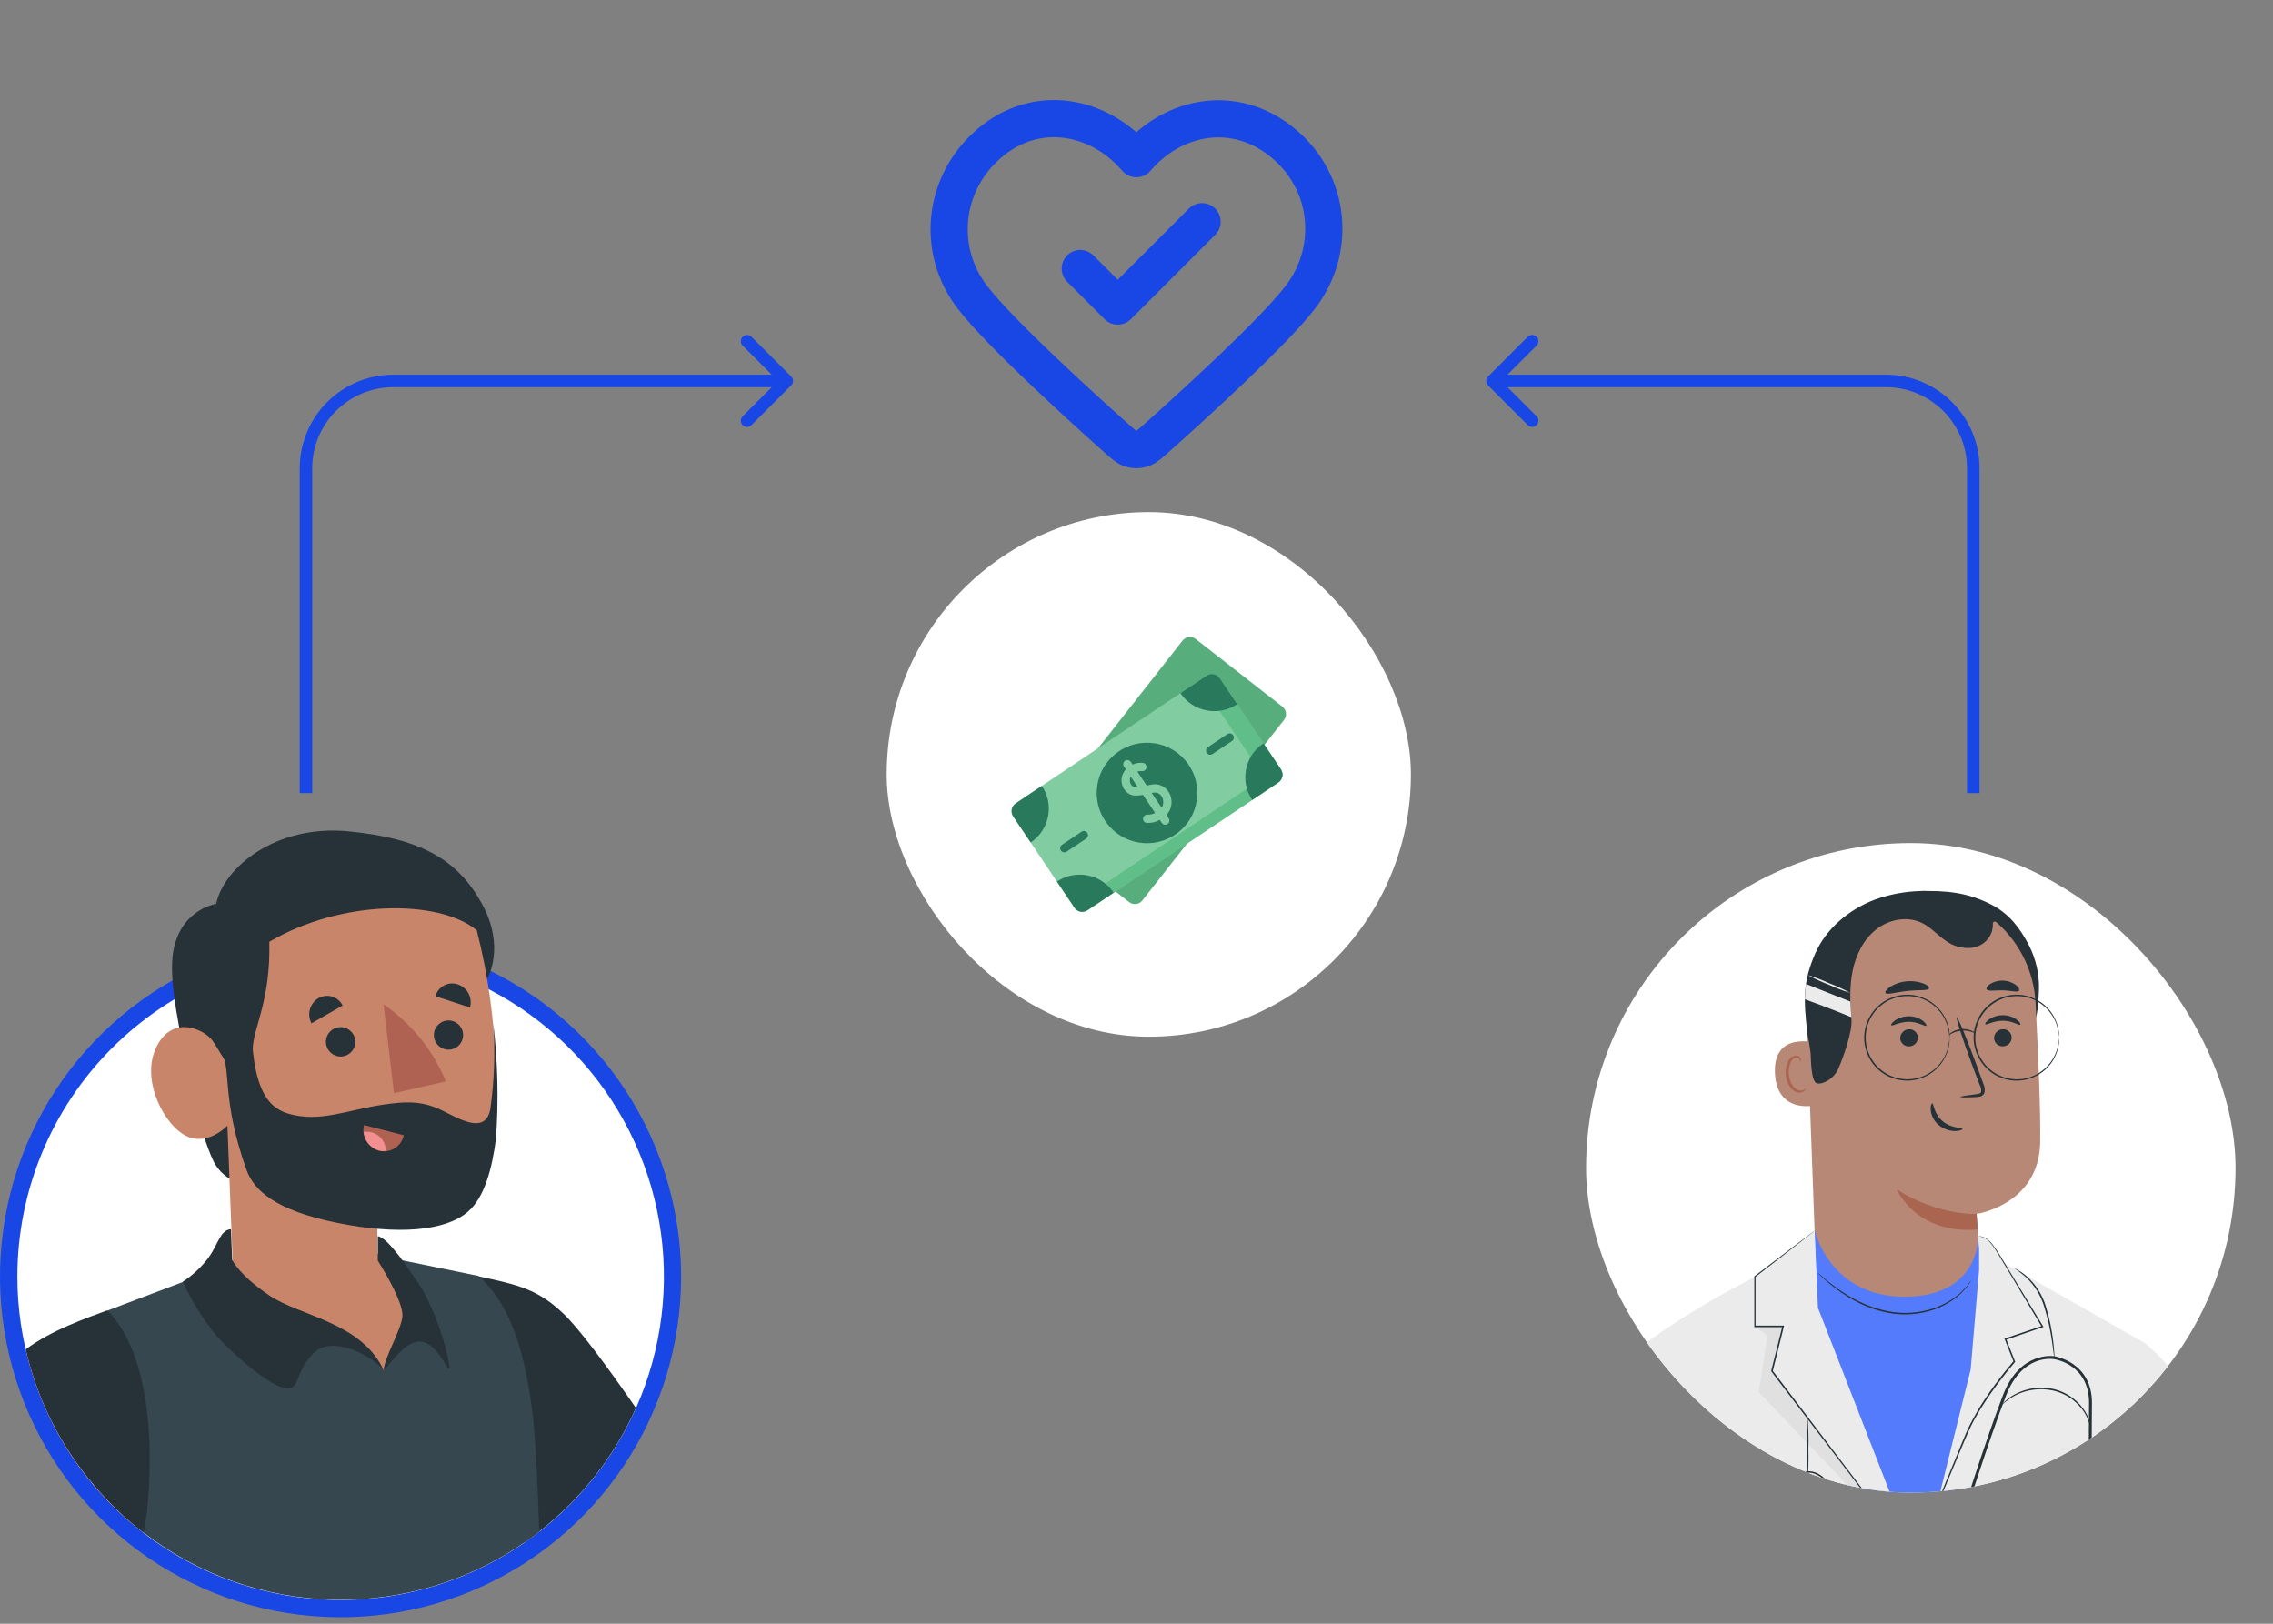 <svg width="182" height="130" viewBox="0 0 182 130" fill="none" xmlns="http://www.w3.org/2000/svg">
<rect x="0" y="0" width="182" height="130" fill="#808080" stroke="none"/>
<g clip-path="url(#clip0_4716_18520)">
<g clip-path="url(#clip1_4716_18520)">
<rect x="127" y="67.498" width="52" height="52" rx="26" fill="white"/>
<path d="M145.376 83.495C145.289 83.461 141.923 82.578 142.126 85.982C142.329 89.386 145.704 88.479 145.706 88.38C145.708 88.281 145.376 83.495 145.376 83.495Z" fill="#B78876"/>
<path d="M144.589 87.155C144.572 87.143 144.531 87.198 144.435 87.252C144.297 87.32 144.138 87.333 143.991 87.285C143.624 87.177 143.287 86.624 143.234 86.012C143.207 85.725 143.243 85.436 143.34 85.165C143.365 85.056 143.417 84.956 143.49 84.872C143.563 84.787 143.656 84.722 143.759 84.682C143.827 84.66 143.899 84.662 143.965 84.688C144.031 84.714 144.085 84.763 144.119 84.825C144.17 84.916 144.153 84.986 144.17 84.991C144.186 84.996 144.24 84.928 144.203 84.791C144.18 84.707 144.128 84.635 144.056 84.586C144.008 84.553 143.954 84.53 143.897 84.519C143.839 84.507 143.78 84.507 143.723 84.518C143.585 84.554 143.459 84.625 143.356 84.724C143.254 84.823 143.178 84.946 143.137 85.083C143.008 85.387 142.956 85.719 142.987 86.048C143.05 86.733 143.441 87.353 143.94 87.466C144.034 87.487 144.13 87.487 144.223 87.466C144.317 87.445 144.404 87.403 144.478 87.343C144.587 87.237 144.601 87.16 144.589 87.155Z" fill="#AA6550"/>
<path d="M153.871 71.336C155.601 71.336 157.362 71.336 159.526 72.467C160.891 73.191 161.741 74.308 162.452 75.674C163.02 76.784 163.297 78.019 163.258 79.266C163.195 80.443 163.19 81.266 162.72 82.346" fill="#263238"/>
<path d="M153.179 71.607C154.395 71.52 155.616 71.677 156.77 72.068C157.925 72.459 158.99 73.076 159.903 73.883C160.816 74.691 161.559 75.672 162.088 76.77C162.618 77.868 162.923 79.06 162.986 80.278C163.208 84.54 163.403 89.15 163.357 91.471C163.256 96.455 158.265 97.191 158.265 97.191C158.265 97.191 158.376 98.668 158.506 100.501C158.564 101.377 158.446 102.256 158.158 103.085C157.871 103.914 157.42 104.678 156.833 105.33C156.245 105.982 155.533 106.51 154.738 106.882C153.943 107.255 153.082 107.464 152.205 107.497C151.343 107.53 150.483 107.393 149.674 107.093C148.865 106.793 148.124 106.337 147.491 105.751C146.859 105.164 146.348 104.459 145.989 103.675C145.63 102.891 145.428 102.043 145.397 101.181L144.656 81.095C144.566 78.715 145.406 76.393 146.998 74.621C148.59 72.849 150.81 71.766 153.186 71.602L153.179 71.607Z" fill="#B78876"/>
<path d="M158.265 97.192C158.265 97.192 155.201 97.351 151.872 95.221C151.872 95.221 153.379 98.839 158.354 98.439L158.265 97.192Z" fill="#AA6550"/>
<path d="M161.076 83.044C161.08 83.232 161.009 83.413 160.88 83.549C160.751 83.684 160.573 83.763 160.386 83.768C160.296 83.774 160.205 83.763 160.12 83.733C160.034 83.704 159.955 83.658 159.888 83.597C159.82 83.537 159.766 83.464 159.727 83.382C159.688 83.301 159.666 83.212 159.662 83.122C159.662 82.935 159.734 82.756 159.862 82.621C159.991 82.487 160.166 82.407 160.352 82.398C160.442 82.392 160.533 82.404 160.618 82.434C160.703 82.463 160.782 82.509 160.849 82.569C160.917 82.63 160.972 82.703 161.01 82.784C161.049 82.866 161.072 82.954 161.076 83.044Z" fill="#263238"/>
<path d="M161.767 82.037C161.678 82.129 161.142 81.726 160.375 81.721C159.608 81.716 159.046 82.097 158.964 82.004C158.923 81.96 159.014 81.794 159.26 81.618C159.593 81.389 159.989 81.271 160.392 81.28C160.79 81.28 161.177 81.409 161.497 81.646C161.731 81.827 161.81 81.996 161.767 82.037Z" fill="#263238"/>
<path d="M153.566 83.05C153.569 83.238 153.499 83.419 153.369 83.555C153.239 83.691 153.061 83.769 152.873 83.774C152.783 83.78 152.693 83.768 152.607 83.738C152.522 83.709 152.443 83.663 152.376 83.602C152.308 83.542 152.254 83.469 152.215 83.388C152.176 83.306 152.154 83.218 152.149 83.127C152.149 82.941 152.221 82.761 152.35 82.626C152.479 82.492 152.655 82.412 152.842 82.404C152.932 82.398 153.022 82.41 153.107 82.44C153.193 82.47 153.271 82.516 153.339 82.576C153.406 82.636 153.461 82.709 153.5 82.79C153.538 82.872 153.561 82.96 153.566 83.05Z" fill="#263238"/>
<path d="M154.239 82.121C154.149 82.213 153.611 81.81 152.847 81.805C152.082 81.801 151.517 82.179 151.433 82.085C151.394 82.044 151.484 81.876 151.732 81.699C152.065 81.473 152.461 81.355 152.864 81.362C153.261 81.364 153.648 81.493 153.968 81.728C154.195 81.912 154.282 82.078 154.239 82.121Z" fill="#263238"/>
<path d="M156.971 87.819C156.971 87.776 157.453 87.699 158.215 87.605C158.411 87.585 158.597 87.549 158.63 87.416C158.65 87.214 158.606 87.011 158.505 86.835C158.326 86.353 158.136 85.87 157.938 85.342C157.151 83.214 156.585 81.467 156.671 81.436C156.758 81.405 157.465 83.103 158.249 85.231C158.44 85.754 158.621 86.254 158.792 86.734C158.913 86.97 158.947 87.242 158.888 87.501C158.859 87.57 158.814 87.631 158.758 87.68C158.701 87.729 158.635 87.765 158.563 87.786C158.455 87.812 158.344 87.827 158.232 87.829C157.455 87.87 156.973 87.87 156.971 87.819Z" fill="#263238"/>
<path d="M154.714 88.336C154.839 88.336 154.832 89.161 155.539 89.757C156.246 90.353 157.134 90.268 157.138 90.384C157.138 90.437 156.938 90.546 156.564 90.553C156.077 90.554 155.604 90.383 155.23 90.071C154.872 89.77 154.643 89.344 154.591 88.879C154.562 88.541 154.656 88.331 154.714 88.336Z" fill="#263238"/>
<path d="M154.458 79.133C154.381 79.34 153.618 79.237 152.718 79.338C151.819 79.439 151.09 79.678 150.972 79.49C150.921 79.401 151.049 79.205 151.343 79.007C151.736 78.764 152.179 78.613 152.639 78.567C153.099 78.52 153.563 78.578 153.997 78.737C154.327 78.86 154.492 79.024 154.458 79.133Z" fill="#263238"/>
<path d="M161.659 79.312C161.524 79.486 160.998 79.3 160.363 79.288C159.729 79.276 159.191 79.394 159.068 79.211C159.015 79.122 159.099 78.948 159.336 78.787C159.653 78.591 160.021 78.495 160.393 78.509C160.765 78.524 161.124 78.649 161.425 78.869C161.647 79.049 161.719 79.228 161.659 79.312Z" fill="#263238"/>
<path d="M144.706 82.655C144.706 82.655 144.923 83.808 144.981 84.327C145.003 84.517 144.981 86.628 145.49 86.739C145.931 86.831 146.807 86.428 147.198 85.555C147.589 84.681 148.332 82.585 148.25 81.632C148.141 80.334 148.081 79.012 148.341 77.733C148.602 76.455 149.212 75.21 150.238 74.404C151.263 73.599 152.747 73.321 153.914 73.905C154.638 74.267 155.171 74.906 155.844 75.352C156.441 75.775 157.172 75.965 157.9 75.885C158.26 75.84 158.601 75.694 158.882 75.463C159.164 75.233 159.374 74.928 159.489 74.583C159.702 73.823 159.311 72.99 158.7 72.486C158.09 71.982 157.306 71.751 156.529 71.596C154.373 71.133 152.13 71.29 150.059 72.05C148.016 72.843 146.199 74.368 145.331 76.378C144.322 78.701 144.438 80.127 144.706 82.65" fill="#263238"/>
<path d="M156.097 83.076C156.073 82.8 156.03 82.526 155.967 82.256C155.774 81.523 155.34 80.876 154.734 80.42C154.32 80.107 153.839 79.895 153.328 79.802C152.741 79.695 152.137 79.746 151.576 79.95C151.275 80.057 150.991 80.211 150.737 80.406C150.465 80.601 150.227 80.84 150.032 81.112C149.614 81.682 149.388 82.371 149.388 83.077C149.388 83.784 149.614 84.473 150.032 85.042C150.228 85.314 150.466 85.552 150.737 85.749C150.992 85.943 151.275 86.096 151.576 86.203C152.137 86.407 152.741 86.459 153.328 86.352C153.839 86.259 154.321 86.047 154.734 85.732C155.34 85.277 155.775 84.631 155.969 83.899C156.031 83.628 156.074 83.353 156.097 83.076C156.101 83.094 156.101 83.113 156.097 83.132V83.293C156.099 83.382 156.091 83.469 156.076 83.556C156.064 83.675 156.043 83.793 156.013 83.909C155.833 84.663 155.4 85.332 154.785 85.805C154.33 86.156 153.793 86.386 153.225 86.475C152.657 86.563 152.076 86.507 151.535 86.311C151.222 86.203 150.927 86.046 150.662 85.846C150.384 85.644 150.14 85.4 149.938 85.122C149.503 84.532 149.268 83.817 149.268 83.083C149.268 82.35 149.503 81.635 149.938 81.045C150.343 80.494 150.901 80.074 151.543 79.839C152.122 79.632 152.745 79.583 153.35 79.696C153.877 79.796 154.373 80.02 154.797 80.348C155.411 80.82 155.845 81.488 156.025 82.242C156.055 82.358 156.076 82.476 156.088 82.596C156.103 82.682 156.111 82.769 156.109 82.857V83.018C156.102 83.059 156.1 83.076 156.097 83.076Z" fill="#263238"/>
<path d="M164.872 83.079C164.846 82.803 164.803 82.529 164.741 82.258C164.547 81.525 164.112 80.879 163.506 80.423C163.092 80.109 162.61 79.897 162.1 79.805C161.514 79.698 160.91 79.749 160.351 79.952C159.733 80.18 159.196 80.584 158.807 81.115C158.387 81.684 158.16 82.373 158.16 83.08C158.16 83.787 158.387 84.476 158.807 85.045C159.002 85.316 159.239 85.555 159.509 85.752C159.764 85.946 160.048 86.099 160.351 86.205C160.91 86.409 161.514 86.461 162.1 86.355C162.611 86.261 163.093 86.049 163.506 85.735C164.112 85.279 164.547 84.634 164.741 83.901C164.803 83.63 164.846 83.356 164.872 83.079C164.873 83.097 164.873 83.116 164.872 83.134C164.872 83.178 164.872 83.231 164.872 83.296C164.872 83.384 164.866 83.472 164.852 83.559C164.84 83.678 164.818 83.796 164.787 83.911C164.609 84.666 164.175 85.336 163.559 85.807C163.135 86.135 162.639 86.357 162.112 86.456C161.507 86.572 160.882 86.523 160.302 86.314C159.66 86.081 159.102 85.661 158.7 85.108C158.263 84.518 158.027 83.803 158.027 83.069C158.027 82.335 158.263 81.62 158.7 81.031C158.901 80.752 159.146 80.508 159.424 80.307C159.69 80.107 159.984 79.949 160.298 79.839C160.877 79.632 161.502 79.583 162.107 79.696C162.634 79.796 163.13 80.019 163.554 80.348C164.17 80.818 164.604 81.487 164.782 82.242C164.813 82.358 164.835 82.476 164.847 82.596C164.861 82.682 164.868 82.769 164.867 82.857C164.867 82.922 164.867 82.975 164.867 83.018C164.87 83.038 164.871 83.058 164.872 83.079Z" fill="#263238"/>
<path d="M158.178 82.72C158.178 82.739 158.055 82.676 157.865 82.614C157.615 82.53 157.352 82.495 157.09 82.512C156.831 82.531 156.577 82.599 156.342 82.71C156.161 82.799 156.06 82.876 156.048 82.86C156.036 82.843 156.12 82.746 156.289 82.633C156.527 82.49 156.796 82.405 157.072 82.387C157.349 82.368 157.627 82.416 157.881 82.527C158.091 82.618 158.188 82.71 158.178 82.72Z" fill="#263238"/>
<path d="M159.536 74.309C159.586 74.051 159.499 73.906 159.647 73.8C159.794 73.694 160.129 73.998 160.24 74.123C160.279 74.164 160.394 74.005 160.44 73.976C160.491 73.873 160.52 73.76 160.527 73.645C160.505 73.465 160.223 73.404 160.091 73.293C159.954 73.173 159.793 73.082 159.62 73.025C159.549 72.991 159.471 72.975 159.392 72.979C159.314 72.984 159.237 73.009 159.171 73.052C159.132 73.098 159.103 73.152 159.086 73.21C159.068 73.269 159.063 73.33 159.07 73.39C159.069 73.51 159.092 73.63 159.138 73.742C159.183 73.855 159.269 73.946 159.379 73.998" fill="#263238"/>
<path d="M144.52 80.002C144.52 80.002 146.963 80.897 148.235 81.437L148.162 80.188L144.609 78.781C144.609 78.781 144.517 79.71 144.52 80.002Z" fill="#EBEBEB"/>
<path d="M144.75 78.061C145.34 78.243 145.918 78.465 146.479 78.724C147.059 78.945 147.623 79.205 148.168 79.503C147.577 79.32 147 79.099 146.438 78.84C145.858 78.619 145.294 78.358 144.75 78.061Z" fill="#EBEBEB"/>
<path d="M145.486 104.388L145.298 98.475C145.298 98.475 146.473 103.886 152.627 103.816C158.506 103.748 158.4 99.049 158.4 99.049L158.61 101.432V111.06L154.774 126.768L149.874 127.381L144.461 105.91L145.486 104.388Z" fill="#557BFD"/>
<path d="M157.851 102.493C157.833 102.538 157.809 102.58 157.781 102.619C157.708 102.738 157.627 102.852 157.54 102.961C157.23 103.368 156.861 103.726 156.445 104.023C155.827 104.465 155.133 104.792 154.399 104.988C153.499 105.229 152.561 105.294 151.637 105.178C150.716 105.052 149.821 104.782 148.983 104.38C148.303 104.055 147.657 103.663 147.053 103.212C146.645 102.913 146.253 102.59 145.881 102.247C145.748 102.127 145.651 102.025 145.584 101.958C145.548 101.926 145.515 101.89 145.487 101.852C145.528 101.877 145.566 101.907 145.601 101.941L145.914 102.211C146.185 102.452 146.585 102.773 147.106 103.147C147.713 103.584 148.359 103.964 149.036 104.281C149.864 104.671 150.747 104.933 151.654 105.058C152.561 105.172 153.482 105.112 154.368 104.882C155.091 104.694 155.777 104.382 156.394 103.96C156.809 103.674 157.181 103.331 157.501 102.942C157.733 102.652 157.841 102.486 157.851 102.493Z" fill="#263238"/>
<path d="M153.583 152.982L153.494 125.07L145.566 104.706L145.301 98.576L140.476 102.229C140.476 102.229 133.449 126.418 133.33 125.584C133.212 124.749 133.33 152.982 133.33 152.982H153.583Z" fill="#EBEBEB"/>
<path d="M140.54 106.203L141.519 106.946L140.831 111.462L152.402 123.582L141.893 109.781L142.788 106.203H140.54Z" fill="#E0E0E0"/>
<path d="M154.015 138.683L136.257 133.477L135.668 119.989L140.539 102.219C140.539 102.219 128.93 108.011 128.139 111.702C127.347 115.393 125.444 124.348 125.244 130.826C125.063 136.616 125.036 140.475 126.358 142.335C130.146 147.628 155.1 148.574 165.069 142.335" fill="#EBEBEB"/>
<path d="M152.627 123.872C152.627 123.872 152.605 123.853 152.569 123.807C152.533 123.761 152.475 123.691 152.409 123.609L151.806 122.837C151.28 122.157 150.53 121.182 149.606 119.981L142.386 110.531L141.843 109.807L141.824 109.783V109.754C142.132 108.519 142.434 107.32 142.721 106.177L142.779 106.254H140.531H140.473V106.196C140.473 104.748 140.473 103.397 140.473 102.21V102.186L140.492 102.172L143.983 99.518L144.948 98.794L145.189 98.609C145.216 98.586 145.246 98.567 145.278 98.551L145.199 98.621L144.957 98.816L144.014 99.554L140.55 102.242L140.569 102.203C140.569 103.39 140.569 104.729 140.569 106.189L140.511 106.133H142.76H142.856L142.837 106.21L141.944 109.788L141.932 109.735L142.477 110.447L149.667 119.92L151.838 122.798C152.079 123.136 152.284 123.399 152.422 123.585C152.484 123.672 152.533 123.742 152.571 123.792L152.627 123.872Z" fill="#263238"/>
<path d="M160.542 101.166C159.126 98.691 158.39 98.947 158.39 98.947L158.465 99.83V101.685L157.792 109.646L153.49 126.941L153.58 152.981H169.842L171.866 121.195L171.683 107.499L160.542 101.166Z" fill="#EBEBEB"/>
<path d="M171.685 107.496C171.685 107.496 175.895 110.603 176.269 115.604C176.566 119.665 177.234 130.784 177.367 133.203C177.56 136.971 174.624 145.799 166.981 143.299C162.397 141.799 145.467 136.045 145.467 136.045L146.593 128.854L166.689 130.06L167.09 113.298L171.685 107.496Z" fill="#EBEBEB"/>
<path d="M153.492 124.339C153.498 124.313 153.507 124.287 153.519 124.262C153.538 124.207 153.567 124.132 153.603 124.04C153.683 123.838 153.799 123.558 153.943 123.191L155.217 120.074L157.118 115.457C157.299 115.025 157.478 114.574 157.702 114.132C157.926 113.691 158.17 113.249 158.426 112.808C158.98 111.908 159.582 111.038 160.23 110.202C160.558 109.78 160.889 109.368 161.231 108.972V109.037L160.522 107.235L160.498 107.175L160.558 107.153L163.518 106.152L163.487 106.234C162.112 103.937 160.951 101.998 160.126 100.623C159.721 99.942 159.374 99.397 159.005 99.175C158.866 99.091 158.714 99.03 158.556 98.994C158.5 98.984 158.444 98.97 158.389 98.953C158.446 98.957 158.503 98.964 158.558 98.975C158.722 99.004 158.88 99.062 159.024 99.146C159.248 99.292 159.441 99.479 159.593 99.699C159.806 99.984 160.004 100.28 160.184 100.586L163.586 106.178L163.622 106.239L163.555 106.26L160.594 107.276L160.631 107.196L161.342 108.999L161.357 109.032L161.33 109.061C160.993 109.452 160.662 109.865 160.336 110.287C159.691 111.116 159.09 111.98 158.537 112.873C158.278 113.312 158.025 113.744 157.813 114.185C157.601 114.627 157.412 115.066 157.231 115.5C156.508 117.232 155.852 118.793 155.302 120.108C154.751 121.423 154.303 122.47 153.992 123.208C153.837 123.567 153.714 123.85 153.63 124.05C153.589 124.142 153.557 124.212 153.531 124.267C153.521 124.293 153.508 124.317 153.492 124.339Z" fill="#263238"/>
<path d="M137.342 116.284C137.303 116.166 137.275 116.044 137.26 115.92C137.224 115.804 137.173 115.667 137.117 115.507C137.062 115.348 136.966 115.175 136.855 114.991C136.595 114.559 136.292 114.155 135.95 113.785C135.527 113.335 135.062 112.927 134.563 112.564C133.656 111.901 132.624 111.428 131.53 111.172C131.197 111.102 130.859 111.058 130.519 111.042C130.394 111.043 130.269 111.033 130.146 111.013C130.27 110.995 130.396 110.989 130.522 110.994C130.866 110.99 131.209 111.021 131.547 111.085C132.663 111.318 133.716 111.788 134.635 112.463C135.143 112.828 135.612 113.244 136.034 113.705C136.378 114.084 136.679 114.5 136.932 114.945C137.04 115.136 137.11 115.322 137.173 115.478C137.236 115.635 137.269 115.787 137.298 115.906C137.322 116.03 137.337 116.157 137.342 116.284Z" fill="#263238"/>
<path d="M128.28 111.262C128.28 111.262 128.265 111.317 128.232 111.421C128.198 111.525 128.137 111.681 128.087 111.903C127.969 112.321 127.819 112.943 127.653 113.756C127.317 115.382 126.905 117.761 126.446 120.738C126.217 122.229 125.964 123.874 125.723 125.638C125.6 126.523 125.522 127.444 125.46 128.4C125.397 129.355 125.346 130.33 125.308 131.353C125.235 133.382 125.192 135.524 125.25 137.755C125.269 138.313 125.288 138.877 125.334 139.444C125.349 139.729 125.397 140.009 125.431 140.291C125.482 140.573 125.551 140.852 125.636 141.125C125.807 141.679 126.079 142.197 126.437 142.653C126.795 143.116 127.267 143.48 127.807 143.709C128.955 144.273 130.153 144.73 131.385 145.075C132.632 145.449 133.92 145.75 135.228 146.018C138.073 146.605 140.961 146.957 143.864 147.07C145.239 147.105 146.616 147.07 147.987 146.964C149.331 146.87 150.641 146.722 151.907 146.541C154.296 146.203 156.649 145.656 158.942 144.906C160.905 144.258 162.808 143.441 164.631 142.464V142.544L156.848 139.777L154.747 139.027L154.204 138.829C154.081 138.783 154.021 138.756 154.021 138.756L154.206 138.817L154.754 139.003L156.863 139.726L164.679 142.452L164.773 142.484L164.686 142.532C162.861 143.516 160.953 144.34 158.985 144.995C156.688 145.752 154.328 146.305 151.934 146.648C150.665 146.838 149.353 146.98 148.006 147.075C146.631 147.182 145.251 147.219 143.871 147.186C140.961 147.074 138.065 146.723 135.213 146.134C133.901 145.864 132.61 145.562 131.353 145.188C130.114 144.838 128.91 144.377 127.754 143.811C127.192 143.574 126.7 143.197 126.326 142.715C125.96 142.247 125.683 141.715 125.508 141.147C125.42 140.869 125.35 140.585 125.298 140.298C125.262 140.009 125.216 139.724 125.201 139.439C125.156 138.87 125.136 138.303 125.119 137.75C125.062 135.512 125.119 133.369 125.187 131.338C125.226 130.325 125.278 129.34 125.344 128.383C125.409 127.418 125.489 126.501 125.614 125.616C125.855 123.843 126.111 122.205 126.338 120.716C126.82 117.739 127.24 115.363 127.59 113.739C127.763 112.926 127.918 112.304 128.043 111.887C128.096 111.677 128.164 111.522 128.198 111.419C128.232 111.315 128.28 111.262 128.28 111.262Z" fill="#263238"/>
<path d="M136.28 131.865C139.25 128.576 139.12 122.731 137.414 118.584C137.257 123.076 136.727 127.061 136.321 131.428" fill="#E0E0E0"/>
<path d="M137.42 119.418C137.425 119.466 137.425 119.515 137.42 119.563C137.42 119.671 137.406 119.804 137.394 119.973C137.365 120.347 137.326 120.858 137.275 121.481C137.169 122.769 137.034 124.518 136.868 126.453L136.477 131.427C136.431 132.05 136.392 132.561 136.364 132.935L136.327 133.343C136.324 133.391 136.318 133.438 136.308 133.485C136.301 133.438 136.301 133.39 136.308 133.343C136.308 133.234 136.308 133.101 136.32 132.93C136.332 132.573 136.359 132.057 136.392 131.42C136.467 130.146 136.588 128.385 136.747 126.443C136.906 124.501 137.066 122.745 137.193 121.473C137.259 120.851 137.312 120.342 137.35 119.968C137.372 119.802 137.389 119.666 137.401 119.56C137.401 119.512 137.407 119.464 137.42 119.418Z" fill="#263238"/>
<path d="M144.739 113.48C144.803 114.329 144.824 115.18 144.802 116.03C144.824 116.881 144.803 117.732 144.739 118.58C144.706 118.58 144.677 117.437 144.677 116.03C144.677 114.624 144.706 113.48 144.739 113.48Z" fill="#263238"/>
<path d="M142.806 121.952C142.856 122.445 143.046 122.913 143.353 123.303C143.633 123.667 144.2 124.026 144.656 123.995C145 124.013 145.342 123.941 145.649 123.786C145.957 123.632 146.219 123.4 146.41 123.114C146.965 122.232 147.102 120.391 146.651 119.303C146.345 118.555 145.657 117.855 144.849 117.838C143.788 117.814 143.122 118.581 142.895 119.358" fill="#E0E0E0"/>
<path d="M142.899 119.359C142.934 119.175 143 118.999 143.095 118.838C143.2 118.644 143.334 118.467 143.493 118.314C143.705 118.111 143.963 117.96 144.245 117.875C144.409 117.825 144.579 117.798 144.75 117.793C144.937 117.783 145.124 117.808 145.302 117.866C145.691 118.003 146.032 118.248 146.286 118.572C146.573 118.923 146.773 119.336 146.868 119.779C146.968 120.249 147.004 120.73 146.974 121.209C146.926 121.964 146.776 122.717 146.359 123.291C146.151 123.561 145.874 123.769 145.558 123.894C145.27 124.01 144.96 124.062 144.651 124.046C144.424 124.048 144.201 123.994 144.002 123.887C143.826 123.795 143.664 123.68 143.519 123.545C143.292 123.318 143.112 123.049 142.988 122.753C142.906 122.566 142.849 122.369 142.82 122.167C142.811 122.114 142.807 122.061 142.805 122.008C142.802 121.989 142.802 121.971 142.805 121.952C142.854 122.22 142.935 122.481 143.046 122.729C143.175 123.013 143.357 123.269 143.582 123.484C143.728 123.612 143.89 123.719 144.064 123.803C144.251 123.899 144.458 123.948 144.668 123.945C144.973 123.96 145.278 123.903 145.557 123.777C145.836 123.651 146.081 123.46 146.272 123.221C146.66 122.683 146.81 121.943 146.856 121.204C146.909 120.239 146.747 119.289 146.204 118.647C145.962 118.34 145.637 118.106 145.268 117.974C145.101 117.919 144.925 117.894 144.75 117.899C144.586 117.901 144.424 117.925 144.267 117.969C143.997 118.047 143.75 118.187 143.543 118.377C143.386 118.521 143.25 118.688 143.14 118.872C143.051 119.029 142.97 119.192 142.899 119.359Z" fill="#263238"/>
<path d="M142.241 121.996C142.292 122.489 142.482 122.958 142.788 123.347C143.066 123.711 143.635 124.071 144.091 124.039C144.435 124.057 144.777 123.985 145.084 123.83C145.391 123.676 145.654 123.445 145.845 123.159C146.4 122.274 146.537 120.435 146.086 119.347C145.78 118.597 145.092 117.9 144.284 117.883C143.835 117.879 143.398 118.027 143.043 118.302C142.689 118.577 142.437 118.964 142.33 119.4" fill="#E0E0E0"/>
<path d="M142.334 119.403C142.37 119.221 142.436 119.045 142.53 118.885C142.635 118.691 142.769 118.514 142.928 118.361C143.266 118.035 143.715 117.849 144.185 117.84C144.372 117.83 144.559 117.855 144.737 117.912C145.126 118.05 145.467 118.295 145.721 118.619C146.009 118.969 146.207 119.383 146.3 119.826C146.403 120.295 146.439 120.777 146.409 121.256C146.361 122.011 146.211 122.761 145.794 123.338C145.586 123.608 145.309 123.816 144.993 123.941C144.705 124.057 144.396 124.108 144.086 124.093C143.859 124.094 143.636 124.039 143.437 123.932C143.261 123.841 143.098 123.727 142.954 123.591C142.726 123.365 142.545 123.095 142.424 122.798C142.341 122.612 142.284 122.415 142.255 122.214C142.255 122.144 142.24 122.091 142.238 122.055C142.235 122.036 142.235 122.018 142.238 121.999C142.287 122.266 142.368 122.526 142.479 122.774C142.606 123.059 142.788 123.316 143.015 123.531C143.16 123.659 143.323 123.766 143.497 123.849C143.684 123.945 143.891 123.993 144.1 123.992C144.405 124.007 144.71 123.949 144.988 123.823C145.267 123.697 145.511 123.507 145.702 123.268C146.093 122.728 146.242 121.989 146.288 121.251C146.341 120.286 146.18 119.336 145.637 118.694C145.398 118.384 145.076 118.148 144.708 118.014C144.542 117.958 144.367 117.933 144.192 117.939C143.744 117.946 143.315 118.118 142.986 118.421C142.828 118.566 142.692 118.732 142.583 118.916C142.49 119.073 142.407 119.236 142.334 119.403Z" fill="#263238"/>
<path d="M143.266 119.135C142.998 119.101 142.727 119.155 142.493 119.29C142.259 119.424 142.076 119.632 141.971 119.88C141.77 120.386 141.77 120.95 141.971 121.456C142.054 121.718 142.191 121.959 142.373 122.165C142.559 122.372 142.819 122.497 143.097 122.515C143.298 122.503 143.494 122.444 143.667 122.342C143.84 122.239 143.987 122.097 144.094 121.926C144.28 121.66 144.407 121.357 144.466 121.038C144.525 120.719 144.514 120.39 144.434 120.076C144.323 119.656 144.014 119.229 143.582 119.217" fill="#E0E0E0"/>
<path d="M143.581 119.216C143.581 119.216 143.614 119.216 143.677 119.216C143.77 119.227 143.86 119.257 143.94 119.305C144.082 119.4 144.204 119.522 144.299 119.665C144.393 119.807 144.458 119.967 144.49 120.135C144.608 120.63 144.555 121.15 144.34 121.612C144.22 121.888 144.035 122.131 143.8 122.321C143.674 122.43 143.524 122.507 143.362 122.546C143.2 122.585 143.031 122.585 142.869 122.545C142.553 122.445 142.287 122.227 142.126 121.937C141.978 121.678 141.873 121.396 141.817 121.103C141.757 120.858 141.747 120.603 141.788 120.354C141.83 120.105 141.922 119.867 142.058 119.655C142.156 119.515 142.281 119.396 142.425 119.304C142.569 119.212 142.729 119.149 142.898 119.12C142.99 119.106 143.083 119.106 143.175 119.12C143.236 119.132 143.267 119.141 143.267 119.146C143.147 119.142 143.026 119.149 142.907 119.168C142.589 119.242 142.312 119.434 142.131 119.706C142.006 119.911 141.923 120.139 141.889 120.376C141.855 120.614 141.869 120.856 141.93 121.088C141.987 121.367 142.089 121.636 142.232 121.882C142.378 122.144 142.617 122.34 142.903 122.432C143.046 122.467 143.195 122.467 143.338 122.433C143.481 122.398 143.614 122.33 143.725 122.234C143.944 122.056 144.119 121.83 144.237 121.573C144.446 121.134 144.504 120.639 144.403 120.164C144.352 119.843 144.18 119.553 143.921 119.356C143.817 119.289 143.702 119.241 143.581 119.216Z" fill="#263238"/>
<path d="M144.672 118.805C144.672 118.805 144.633 118.889 144.522 118.978C144.373 119.092 144.199 119.169 144.013 119.2C143.829 119.234 143.639 119.224 143.459 119.171C143.323 119.126 143.251 119.072 143.258 119.058C143.498 119.095 143.741 119.102 143.982 119.077C144.222 119.015 144.454 118.924 144.672 118.805Z" fill="#263238"/>
<path d="M161.249 101.523C161.249 101.523 161.278 101.523 161.329 101.552C161.402 101.585 161.474 101.622 161.543 101.663C161.802 101.81 162.045 101.983 162.267 102.18C163.009 102.833 163.548 103.685 163.821 104.636C164.106 105.569 164.304 106.527 164.412 107.497C164.455 107.868 164.477 108.17 164.491 108.377C164.503 108.485 164.503 108.595 164.491 108.703C164.464 108.598 164.446 108.49 164.438 108.382C164.407 108.153 164.366 107.859 164.32 107.509C164.187 106.548 163.978 105.6 163.695 104.672C163.427 103.743 162.912 102.904 162.204 102.245C161.904 101.981 161.585 101.74 161.249 101.523Z" fill="#263238"/>
<path d="M164.173 128.675C163.954 128.674 163.735 128.656 163.519 128.621L163.557 128.38C164.421 128.518 165.147 128.38 165.714 127.958C166.438 127.435 166.889 126.496 167.082 125.169V125.119C167.162 124.593 167.27 114.275 167.27 112.316C167.27 109.254 164.585 108.837 164.469 108.82C164.354 108.803 161.919 108.393 160.624 111.734C159.268 115.235 157.099 121.98 156.957 122.771C156.938 122.868 156.911 122.988 156.882 123.126C156.655 124.139 156.187 126.245 157.591 127.456C159.157 128.81 160.392 128.286 160.443 128.264L160.542 128.484C160.484 128.508 159.123 129.099 157.435 127.64C155.92 126.332 156.409 124.132 156.646 123.073C156.677 122.938 156.701 122.832 156.718 122.728C156.863 121.932 159.039 115.158 160.4 111.647C161.76 108.137 164.481 108.576 164.501 108.584C164.52 108.591 167.502 109.042 167.502 112.316C167.502 113.93 167.396 124.595 167.311 125.155V125.203C167.109 126.597 166.616 127.589 165.847 128.153C165.36 128.503 164.772 128.686 164.173 128.675Z" fill="#263238"/>
<path d="M167.399 114.294C167.292 113.869 167.123 113.463 166.897 113.087C166.64 112.692 166.318 112.343 165.944 112.055C165.484 111.707 164.955 111.461 164.393 111.331C163.36 111.104 162.281 111.245 161.341 111.729C160.957 111.939 160.6 112.194 160.277 112.489C160.293 112.463 160.311 112.438 160.333 112.417C160.388 112.348 160.448 112.283 160.514 112.224C160.748 111.999 161.012 111.807 161.298 111.652C162.251 111.13 163.361 110.973 164.422 111.208C165.001 111.345 165.544 111.605 166.014 111.971C166.399 112.268 166.726 112.634 166.979 113.049C167.149 113.327 167.274 113.63 167.351 113.946C167.373 114.032 167.39 114.119 167.401 114.207C167.401 114.26 167.404 114.294 167.399 114.294Z" fill="#263238"/>
</g>
<rect x="71" y="41" width="41.971" height="42" rx="20.986" fill="white"/>
<path d="M90.41 72.223L83.472 66.807C83.144 66.55 83.086 66.076 83.344 65.747L94.684 51.29C94.941 50.962 95.416 50.904 95.744 51.16L102.682 56.576C103.01 56.833 103.068 57.307 102.81 57.636L91.47 72.093C91.213 72.421 90.739 72.479 90.41 72.223Z" fill="#57AD7B"/>
<path d="M86.03 72.667L81.129 65.363C80.896 65.017 80.989 64.547 81.336 64.315L96.613 54.087C96.96 53.855 97.429 53.947 97.661 54.293L102.562 61.597C102.794 61.943 102.702 62.412 102.355 62.644L87.077 72.873C86.731 73.105 86.262 73.013 86.03 72.667Z" fill="#81CDA1"/>
<path d="M102.561 61.597L97.66 54.293C97.428 53.947 96.959 53.855 96.613 54.087L96.018 54.485L100.791 61.597C101.023 61.943 100.93 62.412 100.583 62.644L85.9 72.475L86.029 72.667C86.261 73.013 86.73 73.105 87.076 72.873L102.354 62.644C102.701 62.412 102.794 61.943 102.561 61.597Z" fill="#60BF88"/>
<path d="M95.865 63.72C95.994 61.502 94.298 59.598 92.077 59.469C89.856 59.34 87.951 61.034 87.822 63.253C87.693 65.471 89.389 67.374 91.61 67.503C93.831 67.632 95.736 65.939 95.865 63.72Z" fill="#29795D"/>
<path d="M83.426 62.916C84.433 64.416 84.032 66.447 82.53 67.452L81.128 65.362C80.896 65.017 80.989 64.548 81.336 64.316L83.426 62.916Z" fill="#29795D"/>
<path d="M84.631 70.582C86.136 69.575 88.17 69.972 89.175 71.469L87.078 72.872C86.731 73.105 86.262 73.012 86.03 72.667L84.631 70.582Z" fill="#29795D"/>
<path d="M100.264 64.046C99.258 62.546 99.659 60.515 101.16 59.51L102.563 61.6C102.795 61.946 102.702 62.414 102.355 62.646L100.264 64.046Z" fill="#29795D"/>
<path d="M99.061 56.379C97.556 57.386 95.522 56.99 94.517 55.493L96.614 54.089C96.96 53.857 97.43 53.949 97.662 54.295L99.061 56.379Z" fill="#29795D"/>
<path d="M96.9 60.425C96.793 60.425 96.688 60.374 96.624 60.278C96.522 60.126 96.562 59.919 96.715 59.817L98.278 58.771C98.43 58.669 98.636 58.71 98.738 58.862C98.84 59.014 98.799 59.221 98.647 59.323L97.084 60.369C97.027 60.407 96.963 60.425 96.9 60.425Z" fill="#29795D"/>
<path d="M85.225 68.242C85.118 68.242 85.013 68.19 84.949 68.094C84.847 67.942 84.888 67.736 85.04 67.634L86.603 66.587C86.756 66.485 86.962 66.526 87.064 66.679C87.166 66.831 87.125 67.037 86.973 67.139L85.41 68.186C85.353 68.224 85.289 68.242 85.225 68.242Z" fill="#29795D"/>
<path d="M93.396 65.245C93.875 64.752 93.891 64.069 93.673 63.586C93.388 62.956 92.761 62.662 92.075 62.838C91.993 62.859 91.908 62.88 91.823 62.901L91.07 61.778C91.259 61.717 91.407 61.733 91.421 61.735C91.602 61.761 91.769 61.637 91.796 61.457C91.825 61.276 91.7 61.106 91.519 61.078C91.496 61.074 91.12 61.021 90.691 61.214L90.545 60.997C90.443 60.844 90.237 60.804 90.085 60.906C89.932 61.008 89.892 61.214 89.994 61.367L90.153 61.604C90.127 61.632 90.102 61.661 90.076 61.692C89.784 62.047 89.719 62.543 89.909 62.986C90.082 63.39 90.43 63.66 90.819 63.688C91.016 63.703 91.238 63.688 91.52 63.64L92.489 65.085C92.297 65.189 92.142 65.221 91.852 65.225C91.669 65.227 91.522 65.378 91.525 65.561C91.527 65.743 91.675 65.889 91.856 65.889H91.861C92.313 65.883 92.574 65.803 92.86 65.638L93.024 65.881C93.088 65.977 93.193 66.028 93.3 66.028C93.363 66.028 93.428 66.01 93.484 65.972C93.637 65.87 93.677 65.664 93.575 65.511L93.396 65.245ZM90.868 63.026C90.73 63.016 90.593 62.898 90.519 62.724C90.456 62.576 90.434 62.364 90.541 62.182L91.106 63.024C91.021 63.03 90.941 63.031 90.868 63.026ZM92.24 63.481C92.787 63.341 93.012 63.735 93.068 63.859C93.173 64.092 93.18 64.408 93.009 64.668L92.217 63.487C92.225 63.485 92.232 63.483 92.24 63.481Z" fill="#81CDA1"/>
<path d="M63.354 30.852C63.549 30.656 63.549 30.34 63.354 30.145L60.172 26.962C59.976 26.767 59.66 26.767 59.465 26.962C59.269 27.158 59.269 27.474 59.465 27.67L62.293 30.498L59.465 33.327C59.269 33.522 59.269 33.838 59.465 34.034C59.66 34.229 59.976 34.229 60.172 34.034L63.354 30.852ZM25 63.498V37.498H24V63.498H25ZM31.5 30.998H63V29.998H31.5V30.998ZM25 37.498C25 33.908 27.91 30.998 31.5 30.998V29.998C27.358 29.998 24 33.356 24 37.498H25Z" fill="#1947E5"/>
<path d="M119.146 30.852C118.951 30.656 118.951 30.34 119.146 30.145L122.328 26.962C122.524 26.767 122.84 26.767 123.036 26.962C123.231 27.158 123.231 27.474 123.036 27.67L120.207 30.498L123.036 33.327C123.231 33.522 123.231 33.838 123.036 34.034C122.84 34.229 122.524 34.229 122.328 34.034L119.146 30.852ZM157.5 63.498V37.498H158.5V63.498H157.5ZM151 30.998H119.5V29.998H151V30.998ZM157.5 37.498C157.5 33.908 154.59 30.998 151 30.998V29.998C155.142 29.998 158.5 33.356 158.5 37.498H157.5Z" fill="#1947E5"/>
<path d="M86.5 21.5L89.5 24.5L96.25 17.75M90.99 12.704C87.991 9.198 82.99 8.254 79.232 11.465C75.475 14.676 74.945 20.044 77.896 23.841C80.125 26.709 86.457 32.467 89.422 35.113C89.967 35.599 90.24 35.842 90.559 35.938C90.836 36.021 91.144 36.021 91.421 35.938C91.74 35.842 92.013 35.599 92.558 35.113C95.523 32.467 101.855 26.709 104.083 23.841C107.034 20.044 106.57 14.642 102.748 11.465C98.925 8.288 93.989 9.198 90.99 12.704Z" stroke="#1947E5" stroke-width="2.977" stroke-linecap="round" stroke-linejoin="round"/>
<path d="M27.268 128.78C41.942 128.78 53.838 116.884 53.838 102.21C53.838 87.536 41.942 75.641 27.268 75.641C12.594 75.641 0.699 87.536 0.699 102.21C0.699 116.884 12.594 128.78 27.268 128.78Z" fill="white"/>
<path d="M27.268 76.325C32.388 76.324 37.394 77.841 41.651 80.684C45.909 83.528 49.227 87.57 51.188 92.299C53.148 97.029 53.661 102.234 52.663 107.255C51.666 112.277 49.201 116.89 45.581 120.511C41.961 124.131 37.349 126.597 32.328 127.597C27.306 128.596 22.102 128.084 17.371 126.125C12.641 124.166 8.598 120.848 5.754 116.591C2.909 112.334 1.391 107.33 1.391 102.21C1.391 95.346 4.117 88.763 8.97 83.909C13.823 79.055 20.405 76.327 27.268 76.325ZM27.268 74.941C21.875 74.941 16.603 76.541 12.119 79.537C7.635 82.533 4.14 86.792 2.076 91.775C0.012 96.757 -0.528 102.24 0.524 107.53C1.576 112.819 4.173 117.678 7.987 121.492C11.8 125.305 16.659 127.902 21.949 128.954C27.238 130.006 32.721 129.466 37.704 127.403C42.686 125.339 46.945 121.844 49.941 117.359C52.938 112.875 54.537 107.603 54.537 102.21C54.53 94.98 51.654 88.049 46.542 82.936C41.43 77.824 34.498 74.949 27.268 74.941Z" fill="#1947E5"/>
<path d="M50.918 112.726C49.188 116.611 46.527 120.01 43.168 122.62C42.799 122.911 42.426 123.187 42.047 123.45C41.639 122.938 41.411 122.641 41.411 122.641L38.263 102.174C41.48 102.866 43.044 103.205 45.106 105.17C46.365 106.36 48.586 109.363 50.918 112.726Z" fill="#263238"/>
<path d="M43.175 122.621C42.806 122.911 42.432 123.188 42.054 123.451C37.538 126.59 32.14 128.208 26.642 128.071C21.144 127.934 15.833 126.049 11.478 122.69C11.202 122.475 10.932 122.261 10.662 122.033C9.538 121.091 8.499 120.054 7.555 118.933C7.588 116.619 7.754 114.309 8.053 112.014C8.373 109.843 8.563 107.655 8.621 105.461C8.621 105.095 8.621 104.922 8.621 104.922L21.4 100.078L31.821 100.825L38.297 102.154C40.49 104.029 42.047 107.523 42.705 113.771C42.919 116.034 43.064 119.168 43.175 122.621Z" fill="#37474F"/>
<path d="M17.311 72.359C16.553 72.525 15.853 72.891 15.285 73.419C14.717 73.948 14.3 74.619 14.079 75.362C13.339 77.369 14.079 81.05 14.986 85.471C15.892 89.892 16.529 91.795 17.124 93.027C17.521 93.791 18.198 94.374 19.013 94.653L19.068 89.443L18.999 85.81C18.999 85.81 21.442 82.71 21.767 80.116C22.216 76.774 21.552 75.376 21.552 75.376L17.311 72.359Z" fill="#263238"/>
<path d="M17.311 72.359C17.926 69.453 22.085 65.987 27.931 66.561C33.778 67.135 36.67 68.872 38.587 72.359C40.504 75.847 39.016 78.358 39.016 78.358L21.4 77.666L17.311 72.359Z" fill="#263238"/>
<path d="M14.543 90.729C16.425 92.037 18.21 90.12 18.21 90.12L18.626 100.879C18.626 100.879 18.37 102.955 21.601 104.872C26.188 107.639 28.804 106.864 30.713 109.715C32.872 105.764 33.675 102.955 30.215 100.353V97.897C31.466 98.055 32.729 98.091 33.986 98.008C36.387 97.717 37.958 95.87 38.76 93.31C40.047 89.193 40.075 81.928 38.172 74.476C35.093 71.971 27.288 72.033 21.566 75.403C21.677 80.163 20.286 82.232 20.238 83.962C19.958 84.456 19.593 84.897 19.158 85.263C18.259 85.989 17.615 84.003 16.91 83.187C16.204 82.371 13.831 81.277 12.557 83.754C11.284 86.231 12.91 89.601 14.543 90.729Z" fill="#C8856A"/>
<path d="M27.434 80.504L24.943 81.929C24.758 81.587 24.712 81.186 24.815 80.811C24.918 80.436 25.163 80.115 25.497 79.915C25.661 79.82 25.843 79.76 26.032 79.738C26.22 79.716 26.412 79.733 26.593 79.788C26.775 79.843 26.944 79.935 27.088 80.058C27.233 80.181 27.351 80.333 27.434 80.504Z" fill="#263238"/>
<path d="M37.632 80.663L34.865 79.763C34.913 79.581 34.999 79.41 35.117 79.261C35.234 79.113 35.38 78.99 35.547 78.901C35.714 78.811 35.897 78.757 36.086 78.741C36.274 78.725 36.464 78.748 36.643 78.808C37.016 78.93 37.327 79.191 37.511 79.536C37.696 79.882 37.739 80.286 37.632 80.663Z" fill="#263238"/>
<path d="M26.098 83.402C26.097 83.635 26.165 83.863 26.294 84.058C26.422 84.252 26.606 84.404 26.821 84.494C27.036 84.584 27.273 84.608 27.502 84.563C27.731 84.517 27.941 84.405 28.106 84.24C28.271 84.076 28.383 83.865 28.428 83.636C28.474 83.408 28.45 83.171 28.36 82.955C28.27 82.74 28.118 82.556 27.924 82.428C27.729 82.299 27.501 82.231 27.267 82.232C26.958 82.234 26.662 82.358 26.443 82.577C26.224 82.796 26.1 83.092 26.098 83.402Z" fill="#263238"/>
<path d="M35.91 84.038C36.555 84.038 37.079 83.514 37.079 82.869C37.079 82.223 36.555 81.699 35.91 81.699C35.264 81.699 34.74 82.223 34.74 82.869C34.74 83.514 35.264 84.038 35.91 84.038Z" fill="#263238"/>
<path d="M30.713 80.414L31.544 87.52L35.695 86.579C34.671 84.082 32.94 81.939 30.713 80.414Z" fill="#AF6152"/>
<path d="M20.182 83.313C20.508 88.412 22.182 89.083 24.002 89.353C26.41 89.706 28.638 88.557 31.966 88.287C34.567 88.073 35.522 89.097 37.01 89.671C38.117 90.1 38.989 90.08 39.252 88.841C39.579 86.55 39.66 84.23 39.494 81.922C39.859 84.999 39.931 88.103 39.708 91.194C39.39 93.601 38.788 95.857 37.48 96.999C35.667 98.583 31.8 98.881 26.97 97.898C22.141 96.916 20.349 95.352 19.74 93.664C17.775 88.184 18.473 85.568 17.823 84.537C17.173 83.506 20.182 83.313 20.182 83.313Z" fill="#263238"/>
<path d="M29.143 90.072L32.333 90.889C32.288 91.102 32.201 91.303 32.077 91.482C31.953 91.66 31.794 91.812 31.61 91.928C31.426 92.044 31.221 92.122 31.006 92.158C30.792 92.193 30.572 92.185 30.361 92.134C29.931 92.014 29.564 91.732 29.337 91.348C29.111 90.964 29.041 90.507 29.143 90.072Z" fill="#AF6152"/>
<path d="M29.51 90.612C29.376 90.598 29.242 90.598 29.108 90.612C29.139 90.96 29.275 91.291 29.499 91.559C29.723 91.828 30.023 92.021 30.361 92.113C30.533 92.152 30.711 92.164 30.887 92.148C30.895 91.765 30.758 91.393 30.502 91.108C30.246 90.822 29.891 90.645 29.51 90.612Z" fill="#F28F8F"/>
<path d="M30.713 109.688C29.738 108.505 26.52 106.81 25.047 108.395C23.573 109.979 24.016 111.259 22.971 111.162C21.587 111.031 18.743 108.484 17.318 106.928C16.245 105.611 15.345 104.162 14.64 102.617C15.44 102.092 16.142 101.431 16.716 100.666C17.498 99.559 17.636 98.472 18.494 98.41L18.591 100.866C18.591 100.866 19.145 102.091 21.587 103.731C24.029 105.371 28.942 105.869 30.713 109.688Z" fill="#263238"/>
<path d="M30.713 109.688C31.516 108.948 32.609 107.087 33.931 107.461C35.252 107.834 35.944 110.166 36.006 109.46C35.615 107.253 34.862 105.126 33.778 103.164C32.775 101.676 31.128 99.123 30.25 98.971V100.929C30.25 100.929 32.388 104.264 32.215 105.454C32.042 106.644 30.852 108.526 30.713 109.688Z" fill="#263238"/>
<path d="M10.641 122.032C9.518 121.091 8.478 120.054 7.534 118.933C4.911 115.854 3.054 112.198 2.117 108.263C3.501 107.225 5.493 106.367 8.538 105.371L8.6 105.461C10.056 107.938 10.951 110.703 11.222 113.563C11.49 116.399 11.294 119.26 10.641 122.032Z" fill="#C8856A"/>
<path d="M11.728 121.362L11.479 122.69C10.039 121.583 8.724 120.323 7.555 118.933C4.873 115.794 2.988 112.053 2.062 108.029C4.137 106.486 6.905 105.538 8.593 104.908C13.34 109.738 11.728 121.362 11.728 121.362Z" fill="#263238"/>
</g>
<defs>
<clipPath id="clip0_4716_18520">
<rect width="182" height="129" fill="white" transform="translate(0 0.5)"/>
</clipPath>
<clipPath id="clip1_4716_18520">
<rect x="127" y="67.498" width="52" height="52" rx="26" fill="white"/>
</clipPath>
</defs>
</svg>
